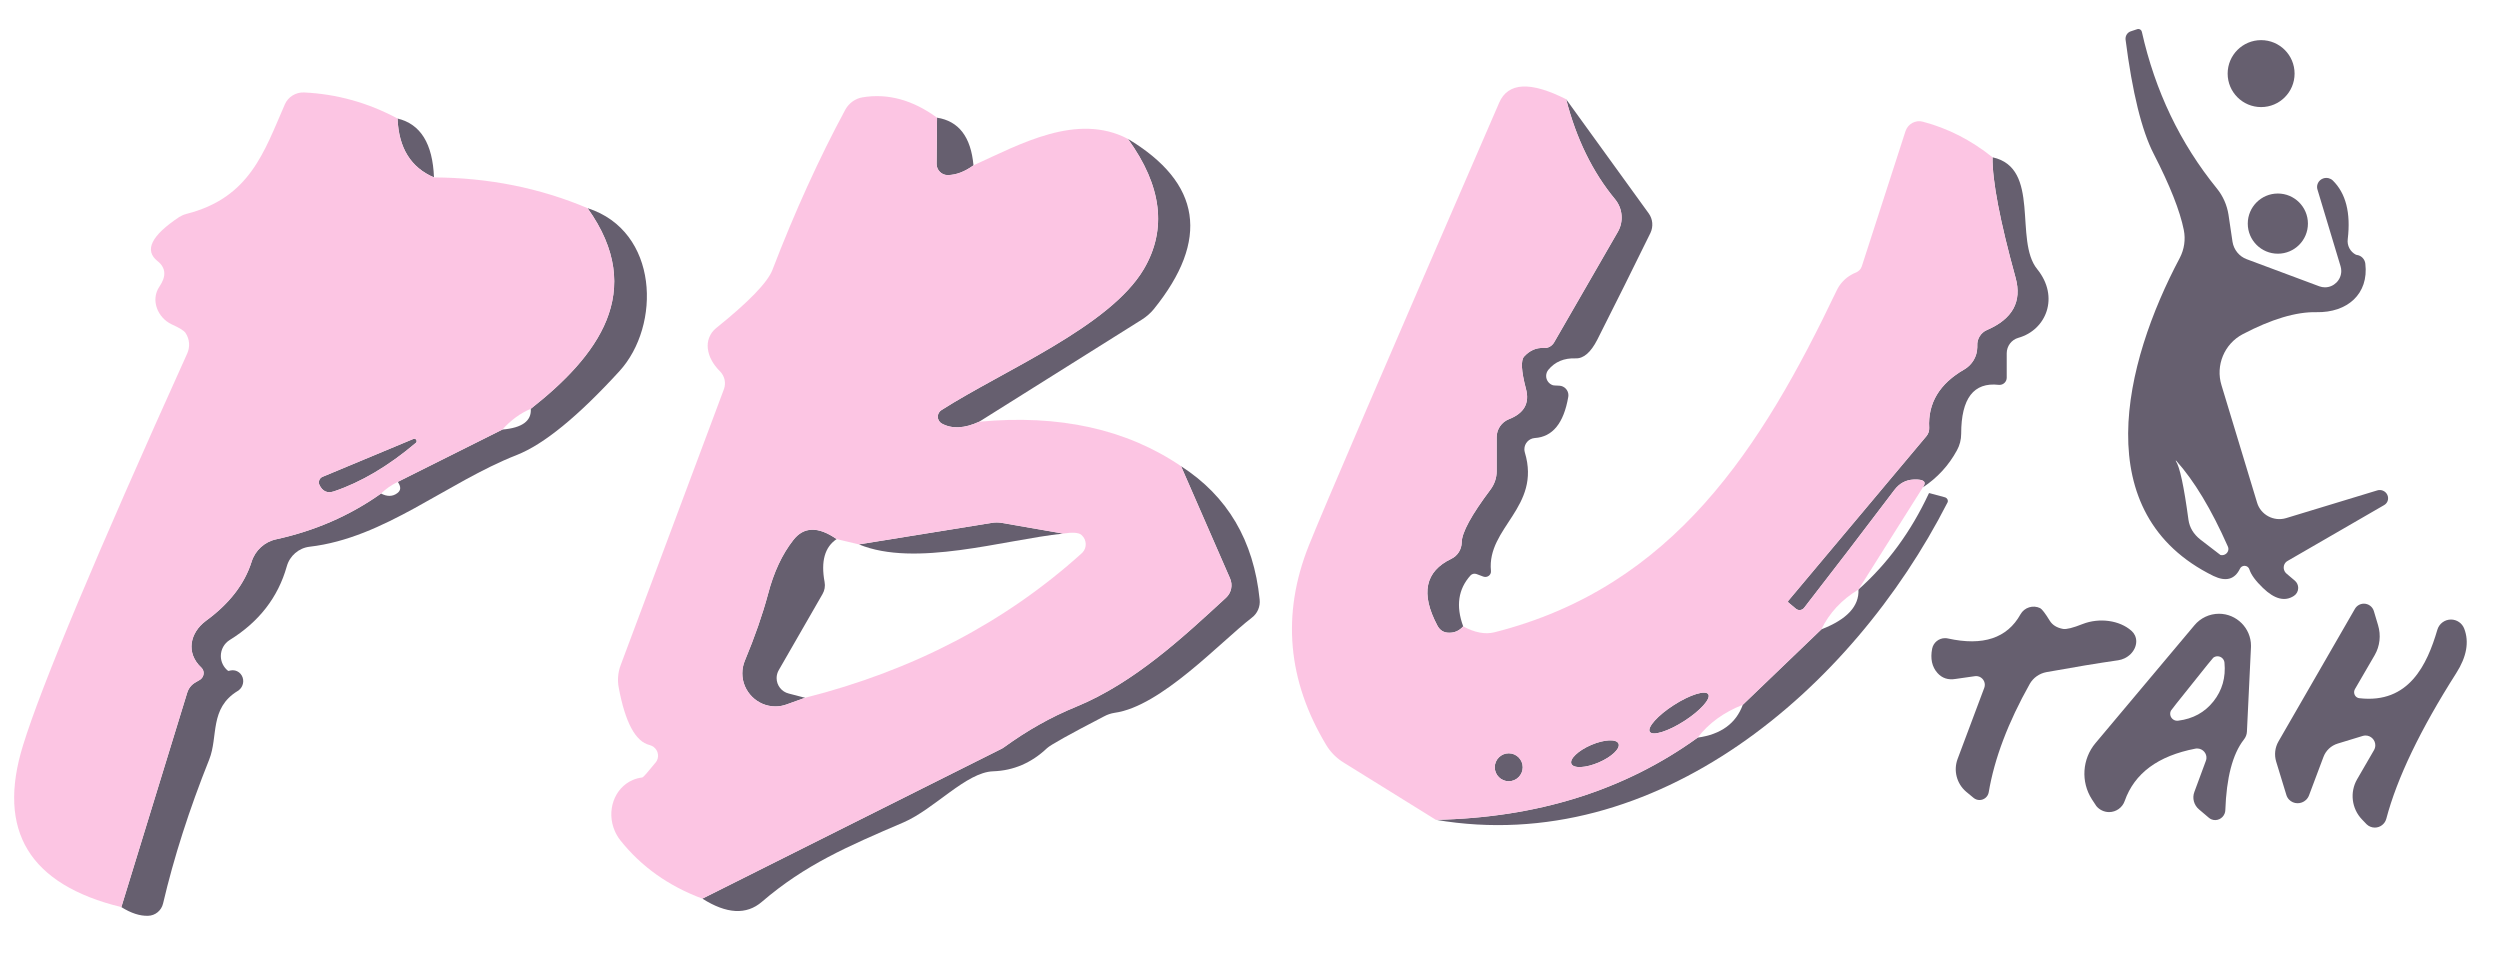 <?xml version="1.0" encoding="UTF-8" standalone="no"?>
<!DOCTYPE svg PUBLIC "-//W3C//DTD SVG 1.1//EN" "http://www.w3.org/Graphics/SVG/1.1/DTD/svg11.dtd">
<svg width="100%" height="100%" viewBox="0 0 118 45" version="1.1" xmlns="http://www.w3.org/2000/svg" xmlns:xlink="http://www.w3.org/1999/xlink" xml:space="preserve" xmlns:serif="http://www.serif.com/" style="fill-rule:evenodd;clip-rule:evenodd;stroke-linejoin:round;stroke-miterlimit:2;">
    <g id="Logo" transform="matrix(1.015,0,0,1.056,-18.617,-22.254)">
        <rect x="18.337" y="21.064" width="115.351" height="41.857" style="fill:none;"/>
        <g transform="matrix(0.985,0,0,0.947,1.369,2.422)">
            <path d="M122.98,46.54C122.733,47.047 122.317,47.16 121.73,46.88C115.76,43.95 117.49,36.86 120.14,31.87C120.353,31.463 120.42,30.996 120.33,30.55C120.15,29.65 119.677,28.453 118.91,26.96C118.343,25.86 117.9,24.06 117.58,21.56C117.563,21.382 117.673,21.217 117.84,21.17L118.14,21.07C118.154,21.066 118.169,21.064 118.184,21.064C118.264,21.064 118.334,21.121 118.35,21.2C118.977,23.993 120.157,26.457 121.89,28.59C122.178,28.943 122.368,29.371 122.44,29.83L122.63,31.11C122.691,31.486 122.948,31.8 123.3,31.93L126.73,33.21C126.815,33.241 126.904,33.257 126.994,33.257C127.417,33.257 127.764,32.909 127.764,32.487C127.764,32.41 127.753,32.333 127.73,32.26L126.64,28.64C126.618,28.568 126.616,28.491 126.634,28.418C126.691,28.189 126.93,28.048 127.164,28.105C127.237,28.123 127.305,28.159 127.36,28.21C127.98,28.817 128.217,29.74 128.07,30.98C128.029,31.284 128.186,31.582 128.46,31.72C128.467,31.72 128.483,31.723 128.51,31.73C128.715,31.761 128.876,31.93 128.9,32.14C129.07,33.57 128.05,34.46 126.59,34.43C125.63,34.41 124.47,34.757 123.11,35.47C122.243,35.925 121.82,36.944 122.11,37.88L123.79,43.42C123.79,43.42 123.79,43.421 123.79,43.421C123.961,43.994 124.578,44.324 125.156,44.151C125.157,44.151 125.159,44.15 125.16,44.15L129.47,42.84C129.554,42.815 129.644,42.82 129.726,42.852C129.925,42.93 130.026,43.154 129.95,43.348C129.918,43.43 129.858,43.498 129.78,43.54L125.23,46.17C125.209,46.181 125.19,46.194 125.172,46.209C125.021,46.336 125.004,46.569 125.134,46.724C125.148,46.741 125.164,46.756 125.18,46.77L125.57,47.1C125.672,47.185 125.731,47.312 125.731,47.445C125.731,47.596 125.656,47.737 125.53,47.82C125.103,48.1 124.617,47.977 124.07,47.45C123.723,47.117 123.51,46.827 123.43,46.58C123.402,46.475 123.307,46.401 123.198,46.401C123.104,46.401 123.019,46.455 122.98,46.54ZM122.41,45.49C121.63,43.73 120.817,42.38 119.97,41.44C119.968,41.436 119.964,41.434 119.96,41.434C119.954,41.434 119.949,41.439 119.949,41.445C119.949,41.447 119.949,41.448 119.95,41.45C120.137,41.717 120.337,42.643 120.55,44.23C120.603,44.597 120.79,44.907 121.11,45.16C121.737,45.64 122.053,45.883 122.06,45.89C122.092,45.898 122.125,45.901 122.158,45.898C122.322,45.886 122.447,45.745 122.435,45.587C122.432,45.553 122.424,45.521 122.41,45.49Z" style="fill:rgb(102,95,111);fill-rule:nonzero;"/>
            <circle cx="123.98" cy="23.17" r="1.58" style="fill:rgb(102,95,111);"/>
            <path d="M86.31,49.26C86.123,49.467 85.9,49.567 85.64,49.56C85.393,49.56 85.21,49.447 85.09,49.22C84.29,47.713 84.51,46.663 85.75,46.07C86.043,45.93 86.233,45.631 86.24,45.3C86.24,44.84 86.693,44.007 87.6,42.8C87.788,42.547 87.89,42.245 87.89,41.94L87.89,40.33C87.889,39.957 88.12,39.619 88.47,39.48C89.19,39.2 89.457,38.72 89.27,38.04C89.05,37.2 89.023,36.693 89.19,36.52C89.457,36.233 89.763,36.1 90.11,36.12C90.304,36.139 90.496,36.037 90.6,35.86L93.61,30.64C93.892,30.153 93.84,29.537 93.48,29.1C92.42,27.82 91.65,26.247 91.17,24.38L95.07,29.77C95.261,30.035 95.292,30.388 95.15,30.69C94.33,32.363 93.493,34.043 92.64,35.73C92.333,36.33 91.993,36.623 91.62,36.61C91.073,36.59 90.643,36.77 90.33,37.15C90.263,37.232 90.226,37.335 90.226,37.441C90.226,37.642 90.358,37.82 90.55,37.88C90.563,37.887 90.663,37.893 90.85,37.9C91.088,37.912 91.277,38.111 91.277,38.349C91.277,38.376 91.275,38.403 91.27,38.43C91.057,39.67 90.53,40.317 89.69,40.37C89.414,40.39 89.198,40.622 89.198,40.899C89.198,40.95 89.205,41.001 89.22,41.05C90,43.64 87.42,44.59 87.62,46.64C87.622,46.661 87.622,46.682 87.619,46.702C87.6,46.844 87.464,46.944 87.317,46.924C87.298,46.921 87.278,46.917 87.26,46.91L86.94,46.79C86.841,46.754 86.731,46.777 86.66,46.85C86.073,47.497 85.957,48.3 86.31,49.26Z" style="fill:rgb(102,95,111);fill-rule:nonzero;"/>
            <path d="M37.72,28.07C36.627,27.603 36.053,26.677 36,25.29C37.087,25.55 37.66,26.477 37.72,28.07Z" style="fill:rgb(102,95,111);fill-rule:nonzero;"/>
            <path d="M63.19,27.5C62.777,27.8 62.373,27.953 61.98,27.96C61.977,27.96 61.973,27.96 61.97,27.96C61.685,27.96 61.45,27.725 61.45,27.44C61.45,27.437 61.45,27.433 61.45,27.43L61.47,25.25C62.497,25.41 63.07,26.16 63.19,27.5Z" style="fill:rgb(102,95,111);fill-rule:nonzero;"/>
            <path d="M63.46,39.6C62.767,39.92 62.18,39.95 61.7,39.69C61.58,39.626 61.505,39.5 61.505,39.364C61.505,39.236 61.572,39.117 61.68,39.05C64.63,37.17 69.63,35.11 71.23,32.4C72.337,30.52 72.087,28.47 70.48,26.25C73.947,28.33 74.353,31.01 71.7,34.29C71.541,34.482 71.352,34.647 71.14,34.78L63.46,39.6Z" style="fill:rgb(102,95,111);fill-rule:nonzero;"/>
            <path d="M108.01,42.7C108.203,42.433 108.06,42.31 107.58,42.33C107.207,42.343 106.9,42.51 106.66,42.83C105.167,44.803 103.747,46.657 102.4,48.39C102.349,48.453 102.272,48.49 102.19,48.49C102.128,48.49 102.068,48.469 102.02,48.43L101.66,48.13C101.64,48.107 101.64,48.073 101.66,48.05L108.18,40.28C108.27,40.171 108.317,40.032 108.31,39.89C108.243,38.723 108.797,37.803 109.97,37.13C110.342,36.913 110.574,36.518 110.58,36.09L110.58,36.01C110.563,35.692 110.747,35.395 111.04,35.27C112.247,34.75 112.697,33.93 112.39,32.81C111.65,30.13 111.287,28.233 111.3,27.12C113.6,27.62 112.3,31.04 113.41,32.4C114.47,33.71 113.84,35.27 112.52,35.64C112.196,35.73 111.97,36.03 111.97,36.37L111.97,37.52C111.97,37.521 111.97,37.522 111.97,37.522C111.97,37.709 111.817,37.862 111.63,37.862C111.617,37.862 111.603,37.862 111.59,37.86C110.41,37.727 109.82,38.497 109.82,40.17C109.82,40.446 109.751,40.714 109.62,40.95C109.233,41.663 108.697,42.247 108.01,42.7Z" style="fill:rgb(102,95,111);fill-rule:nonzero;"/>
            <circle cx="124.77" cy="30.25" r="1.42" style="fill:rgb(102,95,111);"/>
            <path d="M22.96,62.51L26.07,52.39C26.134,52.184 26.27,52.013 26.45,51.91C26.543,51.857 26.617,51.813 26.67,51.78C26.683,51.772 26.695,51.764 26.706,51.754C26.864,51.627 26.893,51.396 26.769,51.242C26.76,51.231 26.75,51.22 26.74,51.21C25.99,50.51 26.2,49.56 26.95,49C28.057,48.193 28.777,47.263 29.11,46.21C29.278,45.672 29.722,45.266 30.27,45.15C32.103,44.75 33.753,44.03 35.22,42.99C35.513,43.143 35.77,43.137 35.99,42.97C36.163,42.843 36.17,42.667 36.01,42.44L40.95,39.97C41.883,39.89 42.33,39.563 42.29,38.99C45.43,36.52 47.79,33.46 44.97,29.52C48.34,30.6 48.45,35.06 46.47,37.22C44.517,39.353 42.903,40.67 41.63,41.17C38.3,42.48 35.39,45.09 31.85,45.5C31.337,45.559 30.908,45.929 30.77,46.43C30.357,47.89 29.46,49.047 28.08,49.9C27.817,50.062 27.657,50.349 27.657,50.658C27.657,50.932 27.784,51.191 28,51.36C28.007,51.367 28.047,51.36 28.12,51.34C28.225,51.32 28.332,51.333 28.427,51.378C28.68,51.497 28.787,51.811 28.663,52.074C28.617,52.173 28.542,52.255 28.45,52.31C27.11,53.13 27.54,54.46 27.11,55.54C26.163,57.907 25.437,60.173 24.93,62.34C24.852,62.674 24.558,62.914 24.22,62.92C23.84,62.933 23.42,62.797 22.96,62.51Z" style="fill:rgb(102,95,111);fill-rule:nonzero;"/>
            <path d="M36.85,40.61C35.563,41.697 34.277,42.457 32.99,42.89C32.683,42.99 32.457,42.887 32.31,42.58C32.31,42.58 32.31,42.58 32.31,42.579C32.247,42.433 32.312,42.263 32.453,42.203C32.456,42.202 32.458,42.201 32.46,42.2L36.73,40.42C36.748,40.409 36.769,40.403 36.79,40.403C36.852,40.403 36.902,40.453 36.902,40.515C36.902,40.554 36.883,40.589 36.85,40.61Z" style="fill:rgb(102,95,111);fill-rule:nonzero;"/>
            <path d="M50.39,62.11L64.47,55.06C64.53,55.033 64.587,55 64.64,54.96C65.733,54.167 66.86,53.533 68.02,53.06C70.8,51.92 73.13,49.73 75.11,47.91C75.365,47.677 75.442,47.305 75.3,46.99L72.99,41.7C75.183,43.113 76.42,45.21 76.7,47.99C76.737,48.325 76.596,48.653 76.33,48.85C74.83,50.01 72.04,53.04 69.85,53.34C69.678,53.366 69.509,53.424 69.35,53.51C67.717,54.357 66.82,54.857 66.66,55.01C65.927,55.703 65.08,56.067 64.12,56.1C62.85,56.14 61.35,57.88 59.89,58.51C57.23,59.65 55.24,60.51 53.2,62.26C52.473,62.887 51.537,62.837 50.39,62.11Z" style="fill:rgb(102,95,111);fill-rule:nonzero;"/>
            <path d="M85.02,58.39C89.813,58.29 93.933,56.997 97.38,54.51C98.48,54.357 99.19,53.84 99.51,52.96L103.22,49.4C104.427,48.933 105.01,48.307 104.97,47.52C106.343,46.3 107.45,44.79 108.29,42.99C108.296,42.975 108.309,42.966 108.319,42.97C108.32,42.97 108.32,42.97 108.32,42.97L109.06,43.17C109.065,43.172 109.07,43.173 109.075,43.175C109.167,43.212 109.214,43.313 109.18,43.4C109.177,43.407 109.174,43.414 109.17,43.42C104.67,52.24 95.4,60.16 85.02,58.39Z" style="fill:rgb(102,95,111);fill-rule:nonzero;"/>
            <path d="M67.42,44.88C64.6,45.18 60.44,46.49 57.78,45.39L64.02,44.38C64.198,44.347 64.378,44.347 64.55,44.38L67.42,44.88Z" style="fill:rgb(102,95,111);fill-rule:nonzero;"/>
            <path d="M56.73,45.14C56.17,45.513 55.98,46.187 56.16,47.16C56.199,47.36 56.163,47.566 56.06,47.74L54,51.32C53.932,51.435 53.896,51.567 53.896,51.701C53.896,52.046 54.134,52.349 54.47,52.43L55.24,52.63L54.38,52.94C54.206,53.005 54.022,53.038 53.837,53.038C52.981,53.038 52.277,52.333 52.277,51.478C52.277,51.269 52.319,51.062 52.4,50.87C52.867,49.75 53.23,48.707 53.49,47.74C53.757,46.713 54.153,45.863 54.68,45.19C55.173,44.55 55.857,44.533 56.73,45.14Z" style="fill:rgb(102,95,111);fill-rule:nonzero;"/>
            <path d="M129.31,55.1C129.35,55.03 129.371,54.951 129.371,54.871C129.371,54.619 129.163,54.411 128.911,54.411C128.867,54.411 128.823,54.417 128.78,54.43L127.6,54.79C127.285,54.884 127.033,55.121 126.92,55.43L126.24,57.24C126.209,57.32 126.16,57.393 126.097,57.452C125.869,57.666 125.508,57.658 125.298,57.434C125.238,57.371 125.194,57.294 125.17,57.21L124.69,55.64C124.594,55.321 124.634,54.977 124.8,54.69L128.41,48.43C128.498,48.28 128.659,48.188 128.833,48.188C129.046,48.188 129.236,48.327 129.3,48.53L129.5,49.2C129.646,49.678 129.588,50.193 129.34,50.62L128.41,52.22C128.4,52.237 128.392,52.256 128.386,52.275C128.336,52.426 128.415,52.59 128.561,52.638C128.58,52.644 128.6,52.648 128.62,52.65C130.96,52.92 131.82,51.06 132.3,49.42C132.383,49.135 132.646,48.937 132.943,48.937C133.221,48.937 133.472,49.11 133.57,49.37C133.81,49.997 133.683,50.697 133.19,51.47C131.497,54.13 130.397,56.42 129.89,58.34C129.825,58.585 129.602,58.757 129.349,58.757C129.204,58.757 129.064,58.701 128.96,58.6L128.74,58.37C128.254,57.862 128.16,57.09 128.51,56.48L129.31,55.1Z" style="fill:rgb(102,95,111);fill-rule:nonzero;"/>
            <path d="M110.47,51.61C110.03,51.67 109.727,51.713 109.56,51.74C109.207,51.8 108.92,51.707 108.7,51.46C108.44,51.167 108.357,50.783 108.45,50.31C108.509,50.023 108.764,49.816 109.057,49.816C109.102,49.816 109.146,49.82 109.19,49.83C110.85,50.197 111.993,49.817 112.62,48.69C112.803,48.364 113.214,48.236 113.55,48.4C113.637,48.447 113.787,48.643 114,48.99C114.127,49.197 114.337,49.327 114.63,49.38C114.79,49.407 115.097,49.33 115.55,49.15C116.34,48.84 117.3,48.97 117.86,49.47C117.929,49.531 117.984,49.604 118.023,49.686C118.203,50.068 117.979,50.558 117.527,50.77C117.433,50.815 117.332,50.845 117.23,50.86C116.297,50.993 115.167,51.18 113.84,51.42C113.51,51.483 113.225,51.684 113.06,51.97C112.033,53.797 111.387,55.503 111.12,57.09C111.084,57.3 110.9,57.456 110.686,57.456C110.581,57.456 110.48,57.418 110.4,57.35L110.05,57.06C109.608,56.682 109.448,56.065 109.65,55.52L110.91,52.16C110.927,52.114 110.936,52.065 110.936,52.016C110.936,51.791 110.751,51.606 110.526,51.606C110.507,51.606 110.489,51.607 110.47,51.61Z" style="fill:rgb(102,95,111);fill-rule:nonzero;"/>
            <path d="M120.88,55.03C119.113,55.37 118,56.193 117.54,57.5C117.432,57.813 117.135,58.025 116.803,58.025C116.57,58.025 116.348,57.92 116.2,57.74L115.99,57.42C115.462,56.597 115.531,55.519 116.16,54.77L120.83,49.21C121.117,48.864 121.543,48.664 121.992,48.664C122.821,48.664 123.502,49.345 123.502,50.174C123.502,50.203 123.502,50.231 123.5,50.26L123.31,54.23C123.304,54.366 123.251,54.5 123.16,54.61C122.633,55.29 122.343,56.4 122.29,57.94C122.288,57.992 122.277,58.043 122.258,58.092C122.164,58.338 121.889,58.465 121.648,58.373C121.598,58.354 121.551,58.326 121.51,58.29L121.05,57.9C120.806,57.697 120.717,57.362 120.83,57.07L121.37,55.61C121.385,55.572 121.394,55.532 121.398,55.492C121.419,55.257 121.238,55.046 120.997,55.025C120.958,55.021 120.919,55.023 120.88,55.03ZM120.71,51.99C120.057,52.803 119.727,53.22 119.72,53.24C119.698,53.285 119.687,53.334 119.687,53.384C119.687,53.565 119.836,53.714 120.017,53.714C120.035,53.714 120.052,53.713 120.07,53.71C120.763,53.623 121.317,53.32 121.73,52.8C122.143,52.28 122.317,51.67 122.25,50.97C122.234,50.802 122.091,50.671 121.921,50.671C121.849,50.671 121.778,50.695 121.72,50.74C121.7,50.753 121.363,51.17 120.71,51.99Z" style="fill:rgb(102,95,111);fill-rule:nonzero;"/>
            <g transform="matrix(0.842,-0.54,0.54,0.842,96.5,53.35)">
                <ellipse cx="0" cy="0" rx="1.64" ry="0.45" style="fill:rgb(102,95,111);"/>
            </g>
            <g transform="matrix(0.919,-0.394,0.394,0.919,92.53,55.27)">
                <ellipse cx="0" cy="0" rx="1.21" ry="0.45" style="fill:rgb(102,95,111);"/>
            </g>
            <circle cx="88.46" cy="55.91" r="0.66" style="fill:rgb(102,95,111);"/>
        </g>
        <g transform="matrix(0.985,0,0,0.947,1.369,2.422)">
            <path d="M91.17,24.38C91.65,26.247 92.42,27.82 93.48,29.1C93.84,29.537 93.892,30.153 93.61,30.64L90.6,35.86C90.496,36.037 90.304,36.139 90.11,36.12C89.763,36.1 89.457,36.233 89.19,36.52C89.023,36.693 89.05,37.2 89.27,38.04C89.457,38.72 89.19,39.2 88.47,39.48C88.12,39.619 87.889,39.957 87.89,40.33L87.89,41.94C87.89,42.245 87.788,42.547 87.6,42.8C86.693,44.007 86.24,44.84 86.24,45.3C86.233,45.631 86.043,45.93 85.75,46.07C84.51,46.663 84.29,47.713 85.09,49.22C85.21,49.447 85.393,49.56 85.64,49.56C85.9,49.567 86.123,49.467 86.31,49.26C86.85,49.553 87.34,49.647 87.78,49.54C96.25,47.4 100.4,40.82 103.94,33.41C104.09,33.091 104.335,32.829 104.64,32.66C104.667,32.64 104.75,32.6 104.89,32.54C105.005,32.482 105.092,32.381 105.13,32.26L107.19,25.89C107.301,25.545 107.666,25.344 108.01,25.44C109.197,25.753 110.293,26.313 111.3,27.12C111.287,28.233 111.65,30.13 112.39,32.81C112.697,33.93 112.247,34.75 111.04,35.27C110.747,35.395 110.563,35.692 110.58,36.01L110.58,36.09C110.574,36.518 110.342,36.913 109.97,37.13C108.797,37.803 108.243,38.723 108.31,39.89C108.317,40.032 108.27,40.171 108.18,40.28L101.66,48.05C101.64,48.073 101.64,48.107 101.66,48.13L102.02,48.43C102.068,48.469 102.128,48.49 102.19,48.49C102.272,48.49 102.349,48.453 102.4,48.39C103.747,46.657 105.167,44.803 106.66,42.83C106.9,42.51 107.207,42.343 107.58,42.33C108.06,42.31 108.203,42.433 108.01,42.7L104.97,47.52C104.177,48 103.593,48.627 103.22,49.4L99.51,52.96C98.603,53.32 97.893,53.837 97.38,54.51C93.933,56.997 89.813,58.29 85.02,58.39L80.67,55.69C80.335,55.486 80.054,55.205 79.85,54.87C78.01,51.817 77.733,48.677 79.02,45.45C79.673,43.81 82.67,36.84 88.01,24.54C88.43,23.58 89.483,23.527 91.17,24.38ZM97.88,52.464C97.88,52.464 97.88,52.464 97.88,52.464C97.747,52.256 97.014,52.485 96.257,52.971C96.257,52.971 96.257,52.971 96.257,52.971C95.5,53.457 94.987,54.028 95.12,54.236C95.12,54.236 95.12,54.236 95.12,54.236C95.253,54.444 95.986,54.215 96.743,53.729C96.743,53.729 96.743,53.729 96.743,53.729C97.5,53.243 98.013,52.672 97.88,52.464ZM93.642,54.793C93.545,54.566 92.963,54.595 92.353,54.856C92.353,54.856 92.353,54.856 92.353,54.856C91.743,55.118 91.321,55.52 91.418,55.747C91.418,55.747 91.418,55.747 91.418,55.747C91.515,55.974 92.097,55.945 92.707,55.684C92.707,55.684 92.707,55.684 92.707,55.684C93.317,55.422 93.739,55.02 93.642,54.793C93.642,54.793 93.642,54.793 93.642,54.793ZM89.12,55.91C89.12,55.548 88.822,55.25 88.46,55.25C88.098,55.25 87.8,55.548 87.8,55.91C87.8,56.272 88.098,56.57 88.46,56.57C88.822,56.57 89.12,56.272 89.12,55.91Z" style="fill:rgb(252,197,227);fill-opacity:0.99;fill-rule:nonzero;"/>
            <path d="M61.47,25.25L61.45,27.43C61.45,27.433 61.45,27.437 61.45,27.44C61.45,27.725 61.685,27.96 61.97,27.96C61.973,27.96 61.977,27.96 61.98,27.96C62.373,27.953 62.777,27.8 63.19,27.5C65.41,26.49 68.08,25 70.48,26.25C72.087,28.47 72.337,30.52 71.23,32.4C69.63,35.11 64.63,37.17 61.68,39.05C61.572,39.117 61.505,39.236 61.505,39.364C61.505,39.5 61.58,39.626 61.7,39.69C62.18,39.95 62.767,39.92 63.46,39.6C67.233,39.247 70.41,39.947 72.99,41.7L75.3,46.99C75.442,47.305 75.365,47.677 75.11,47.91C73.13,49.73 70.8,51.92 68.02,53.06C66.86,53.533 65.733,54.167 64.64,54.96C64.587,55 64.53,55.033 64.47,55.06L50.39,62.11C48.797,61.517 47.507,60.6 46.52,59.36C46.413,59.224 46.324,59.075 46.255,58.915C45.848,57.974 46.229,56.889 47.1,56.512C47.246,56.449 47.401,56.408 47.56,56.39C47.6,56.383 47.807,56.15 48.18,55.69C48.207,55.659 48.229,55.624 48.247,55.588C48.372,55.337 48.264,55.027 48.008,54.9C47.974,54.883 47.937,54.869 47.9,54.86C47.233,54.7 46.747,53.793 46.44,52.14C46.375,51.793 46.406,51.433 46.53,51.1L51.41,38.06C51.514,37.772 51.444,37.449 51.23,37.23C50.89,36.89 50.697,36.533 50.65,36.16C50.6,35.793 50.744,35.425 51.03,35.19C52.583,33.943 53.473,33.023 53.7,32.43C54.753,29.69 55.9,27.17 57.14,24.87C57.311,24.561 57.609,24.347 57.95,24.29C59.143,24.09 60.317,24.41 61.47,25.25ZM57.78,45.39L56.73,45.14C55.857,44.533 55.173,44.55 54.68,45.19C54.153,45.863 53.757,46.713 53.49,47.74C53.23,48.707 52.867,49.75 52.4,50.87C52.319,51.062 52.277,51.269 52.277,51.478C52.277,52.333 52.981,53.038 53.837,53.038C54.022,53.038 54.206,53.005 54.38,52.94L55.24,52.63C60.333,51.343 64.687,49.07 68.3,45.81C68.312,45.799 68.324,45.787 68.336,45.775C68.551,45.549 68.538,45.182 68.308,44.963C68.295,44.951 68.283,44.94 68.27,44.93C68.137,44.83 67.853,44.813 67.42,44.88L64.55,44.38C64.378,44.347 64.198,44.347 64.02,44.38L57.78,45.39Z" style="fill:rgb(252,197,227);fill-opacity:0.99;fill-rule:nonzero;"/>
            <path d="M36,25.29C36.053,26.677 36.627,27.603 37.72,28.07C40.3,28.083 42.717,28.567 44.97,29.52C47.79,33.46 45.43,36.52 42.29,38.99C41.79,39.203 41.343,39.53 40.95,39.97L36.01,42.44C35.71,42.587 35.447,42.77 35.22,42.99C33.753,44.03 32.103,44.75 30.27,45.15C29.722,45.266 29.278,45.672 29.11,46.21C28.777,47.263 28.057,48.193 26.95,49C26.2,49.56 25.99,50.51 26.74,51.21C26.75,51.22 26.76,51.231 26.769,51.242C26.893,51.396 26.864,51.627 26.706,51.754C26.695,51.764 26.683,51.772 26.67,51.78C26.617,51.813 26.543,51.857 26.45,51.91C26.27,52.013 26.134,52.184 26.07,52.39L22.96,62.51C18.613,61.45 17.067,58.903 18.32,54.87C19.18,52.077 21.763,45.913 26.07,36.38C26.214,36.063 26.183,35.695 25.99,35.41C25.93,35.31 25.71,35.173 25.33,35C24.69,34.7 24.32,33.87 24.76,33.22C25.093,32.733 25.063,32.333 24.67,32.02C24.03,31.513 24.37,30.82 25.69,29.94C25.796,29.874 25.914,29.823 26.04,29.79C29.03,29.03 29.7,26.86 30.68,24.62C30.836,24.265 31.199,24.042 31.59,24.06C33.137,24.133 34.607,24.543 36,25.29ZM36.73,40.42L32.46,42.2C32.458,42.201 32.456,42.202 32.453,42.203C32.312,42.263 32.247,42.433 32.31,42.579C32.31,42.58 32.31,42.58 32.31,42.58C32.457,42.887 32.683,42.99 32.99,42.89C34.277,42.457 35.563,41.697 36.85,40.61C36.883,40.589 36.902,40.554 36.902,40.515C36.902,40.453 36.852,40.403 36.79,40.403C36.769,40.403 36.748,40.409 36.73,40.42Z" style="fill:rgb(252,197,227);fill-opacity:0.99;fill-rule:nonzero;"/>
        </g>
    </g>
</svg>
